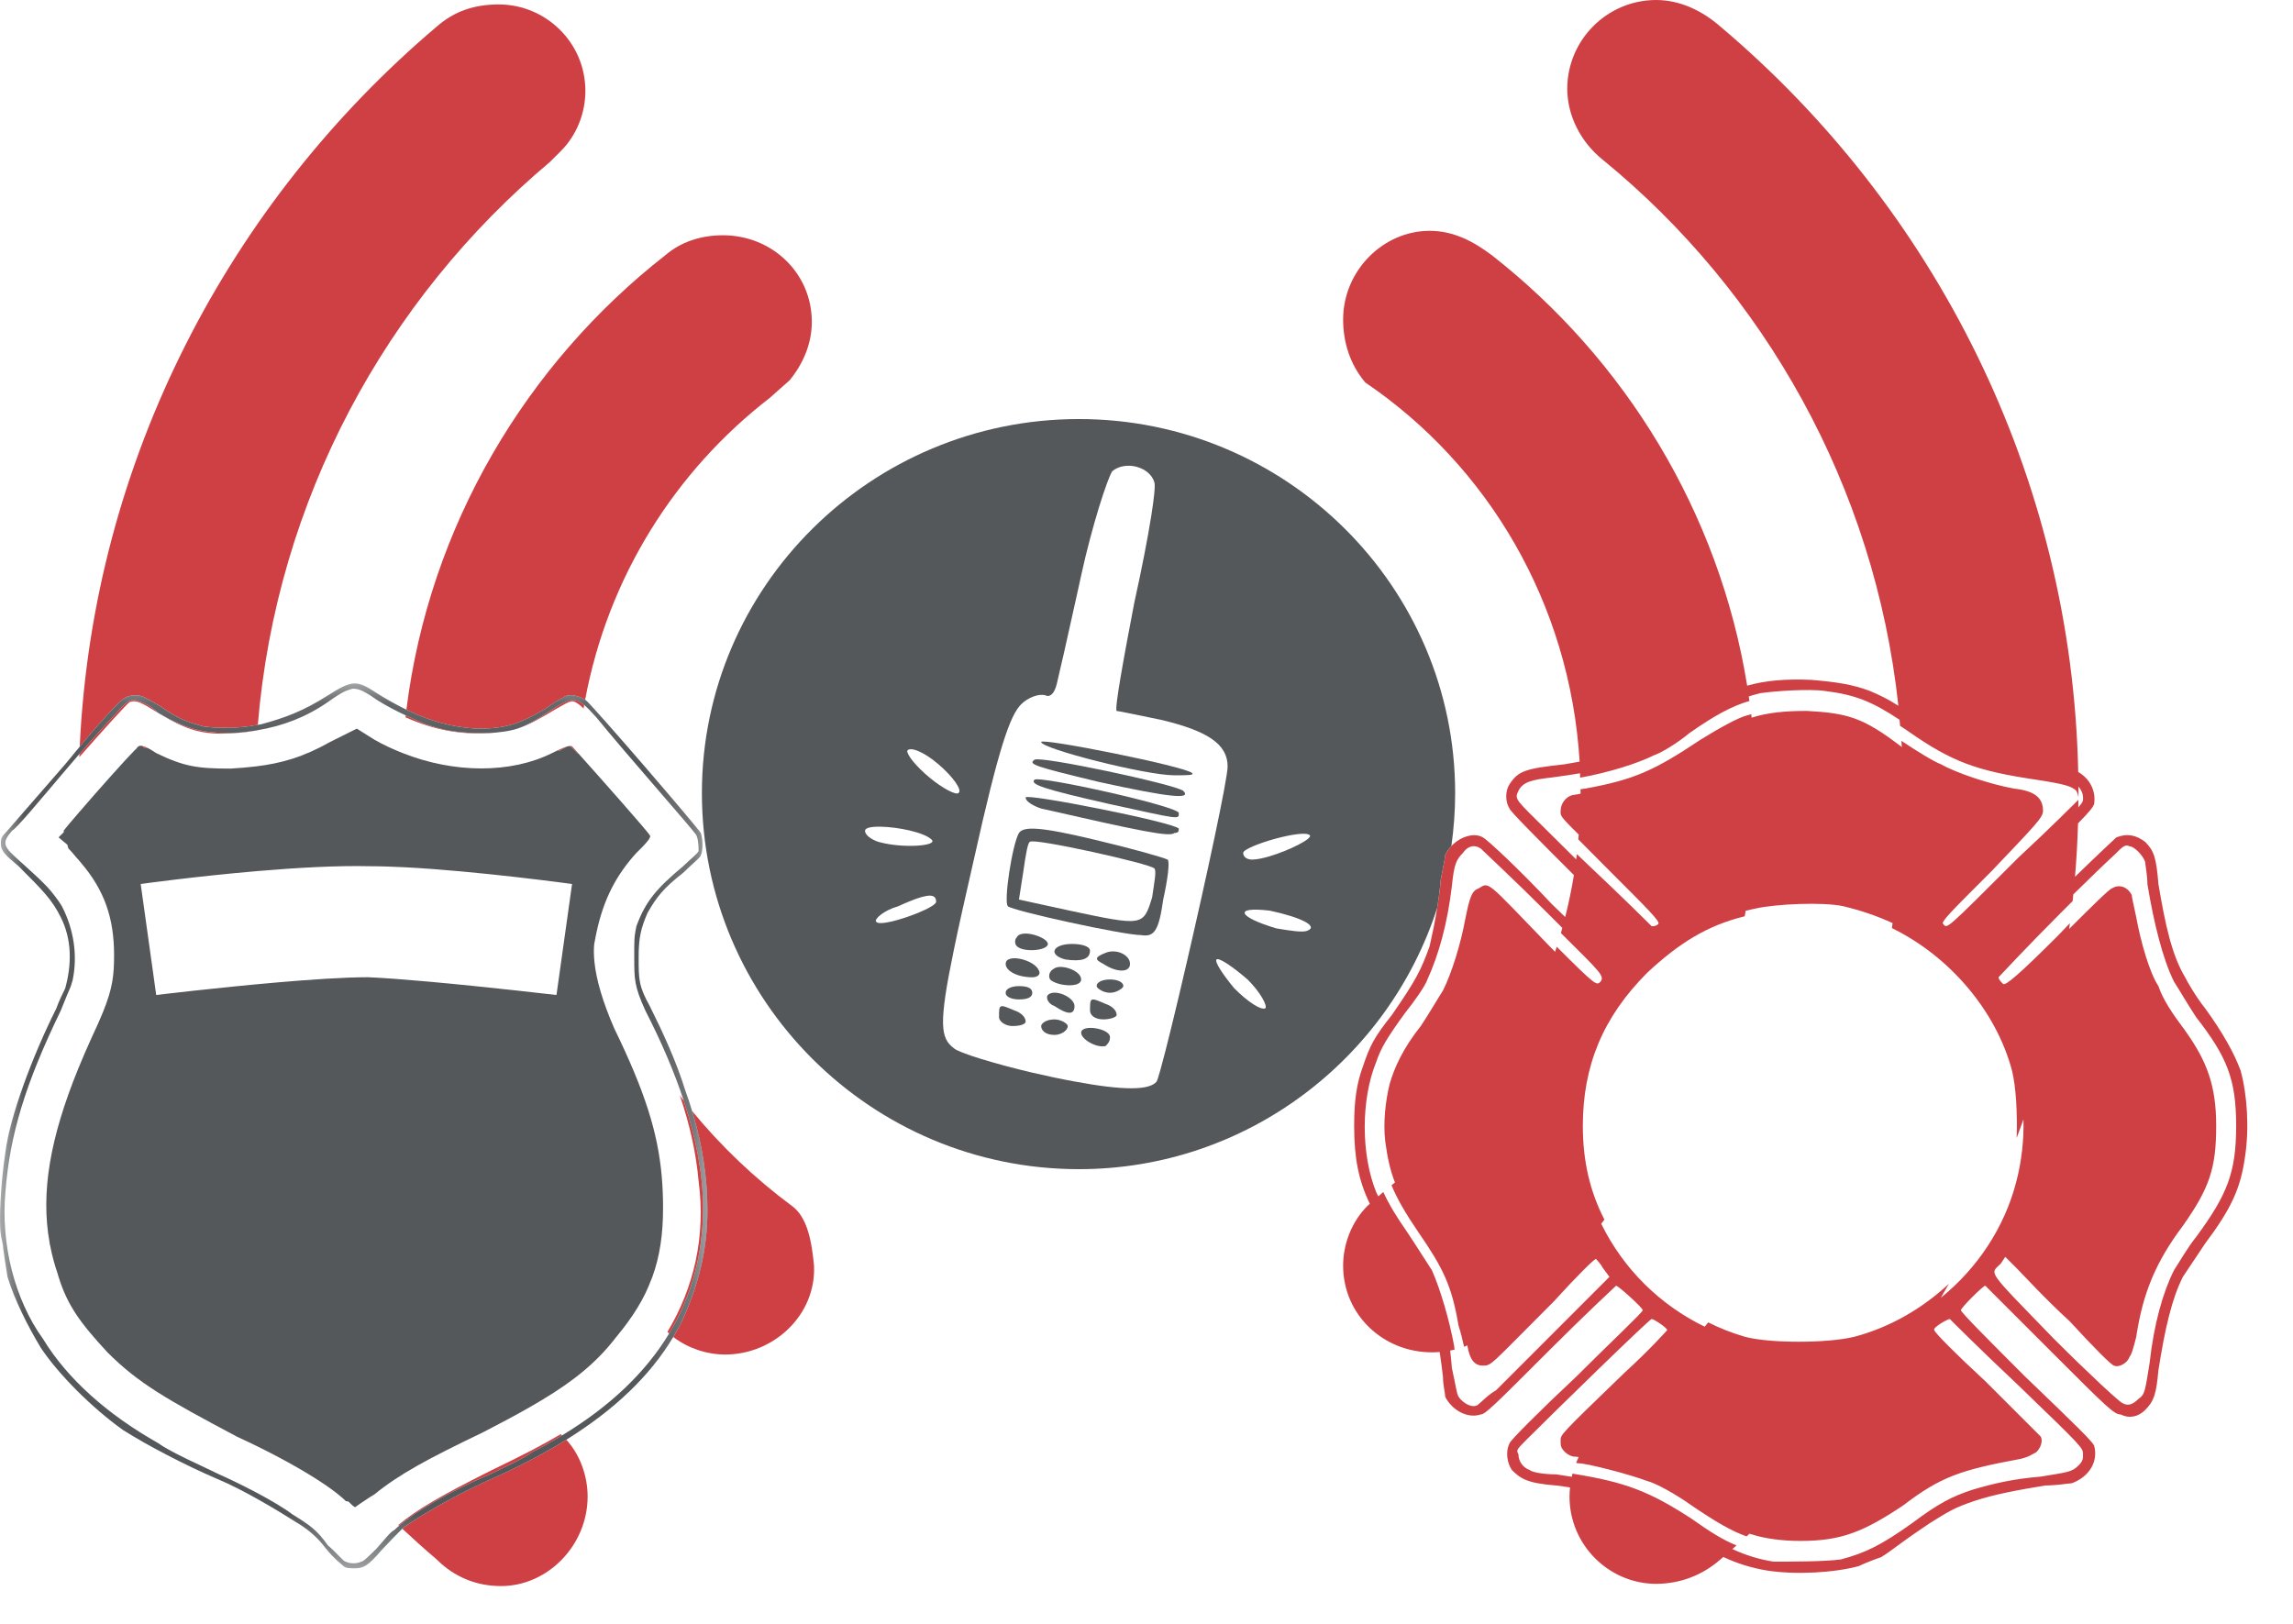 <?xml version="1.0" encoding="UTF-8"?>
<svg width="48px" height="34px" viewBox="0 0 48 34" version="1.1" xmlns="http://www.w3.org/2000/svg" xmlns:xlink="http://www.w3.org/1999/xlink">
    <!-- Generator: Sketch 49.1 (51147) - http://www.bohemiancoding.com/sketch -->
    <title>public-safety-icon</title>
    <desc>Created with Sketch.</desc>
    <defs>
        <polygon id="path-1" points="0 0.101 14.81 0.101 14.81 18.628 0 18.628"></polygon>
    </defs>
    <g id="Homepage" stroke="none" stroke-width="1" fill="none" fill-rule="evenodd">
        <g id="Optima---Landing-Page---section-states" transform="translate(-929, -3813)">
            <g id="applications---wireless-coverage" transform="translate(0, 3131)">
                <g id="icons" transform="translate(415, 357)">
                    <g id="network-transport" transform="translate(0, 94)">
                        <g id="Public-Safety" transform="translate(514, 231)">
                            <g id="public-safety-icon">
                                <path d="M11.511,3.392 L11.743,3.16 C12.069,2.834 12.254,2.37 12.254,1.905 C12.254,0.883 11.417,0.093 10.442,0.093 C9.931,0.093 9.513,0.232 9.141,0.558 C4.819,4.219 1.949,9.611 1.669,15.633 C2.283,14.898 2.54,14.646 2.62,14.606 C2.713,14.56 2.76,14.56 2.853,14.56 C2.992,14.56 3.039,14.606 3.365,14.792 C3.751,15.071 3.937,15.118 4.262,15.21 C4.569,15.254 4.998,15.254 5.397,15.176 C5.788,10.458 8.089,6.265 11.511,3.392" id="Fill-1" fill="#CF4044"></path>
                                <path d="M10.396,30.916 C9.652,31.241 8.91,31.66 8.445,31.985 C8.438,31.991 8.428,32.002 8.421,32.008 C8.657,32.228 8.896,32.443 9.141,32.651 C9.513,33.023 9.977,33.209 10.489,33.209 C11.464,33.209 12.301,32.356 12.301,31.334 C12.301,30.919 12.151,30.468 11.855,30.145 C11.417,30.416 10.931,30.674 10.396,30.916" id="Fill-3" fill="#CF4044"></path>
                                <path d="M11.924,15.619 C11.926,15.622 11.929,15.623 11.929,15.628 C11.947,15.628 12.005,15.682 12.089,15.772 C12.094,15.773 12.099,15.774 12.104,15.775 C12.104,15.774 12.104,15.772 12.105,15.771 C12.031,15.69 11.983,15.636 11.976,15.628 C11.965,15.619 11.946,15.618 11.924,15.619" id="Fill-5" fill="#CF4044"></path>
                                <path d="M9.977,15.257 C10.581,15.257 10.861,15.164 11.417,14.839 C11.557,14.746 11.744,14.607 11.789,14.607 C11.881,14.514 12.11,14.56 12.249,14.651 C12.729,12.081 14.134,9.862 16.111,8.333 L16.53,7.962 C16.808,7.621 16.994,7.203 16.994,6.738 C16.994,5.716 16.158,4.926 15.135,4.926 C14.67,4.926 14.252,5.065 13.927,5.344 C11.015,7.622 8.986,11.016 8.507,14.86 C8.994,15.096 9.451,15.224 9.977,15.257" id="Fill-7" fill="#CF4044"></path>
                                <path d="M16.575,25.248 C15.798,24.671 15.096,24.003 14.488,23.262 C14.71,23.987 14.809,24.681 14.809,25.341 C14.809,26.177 14.624,26.874 14.299,27.618 C14.236,27.746 14.167,27.871 14.094,27.994 C14.401,28.228 14.791,28.361 15.181,28.361 C16.204,28.361 17.087,27.525 17.04,26.502 C16.993,25.992 16.9,25.48 16.575,25.248" id="Fill-9" fill="#CF4044"></path>
                                <path d="M3.031,15.668 C3.052,15.666 3.072,15.663 3.093,15.661 C3.049,15.639 3.012,15.626 2.982,15.62 C2.997,15.634 3.013,15.65 3.031,15.668" id="Fill-11" fill="#CF4044"></path>
                                <path d="M11.789,15.675 C11.821,15.658 11.847,15.644 11.867,15.632 C11.813,15.647 11.748,15.675 11.673,15.711 C11.689,15.712 11.706,15.714 11.723,15.716 C11.744,15.701 11.768,15.689 11.789,15.675" id="Fill-13" fill="#CF4044"></path>
                                <path d="M11.139,30.405 C11.359,30.293 11.565,30.176 11.764,30.055 C11.757,30.048 11.75,30.04 11.743,30.033 C11.742,30.032 11.74,30.03 11.738,30.029 C11.35,30.259 10.893,30.494 10.303,30.777 C9.215,31.321 8.723,31.61 8.337,31.932 C8.343,31.937 8.348,31.942 8.354,31.947 C8.72,31.629 9.447,31.211 10.256,30.87 C10.535,30.73 10.953,30.545 11.139,30.405" id="Fill-15" fill="#CF4044"></path>
                                <path d="M2.435,14.932 C2.363,15.004 2.04,15.354 1.663,15.787 L1.66,15.853 C2.182,15.259 2.655,14.739 2.713,14.7 C2.853,14.653 2.946,14.7 3.318,14.932 C3.178,14.792 2.993,14.7 2.946,14.7 C2.76,14.607 2.667,14.653 2.435,14.932" id="Fill-17" fill="#CF4044"></path>
                                <path d="M3.317,14.932 C3.937,15.304 4.261,15.397 4.913,15.35 C5.074,15.34 5.231,15.32 5.386,15.294 L5.386,15.29 C5.218,15.319 5.045,15.339 4.867,15.35 C4.215,15.35 3.89,15.257 3.317,14.932" id="Fill-19" fill="#CF4044"></path>
                                <path d="M8.493,14.979 C8.491,14.992 8.491,15.005 8.489,15.019 C9.101,15.291 9.64,15.384 10.256,15.35 C10.271,15.349 10.284,15.347 10.299,15.346 C10.241,15.348 10.181,15.35 10.116,15.35 C9.605,15.35 9.326,15.303 8.909,15.164 C8.771,15.105 8.634,15.045 8.493,14.979" id="Fill-21" fill="#CF4044"></path>
                                <path d="M12.217,14.836 C12.221,14.811 12.224,14.785 12.228,14.76 C12.016,14.58 11.893,14.641 11.511,14.885 C11.239,15.065 11.045,15.179 10.848,15.25 C11.055,15.182 11.27,15.066 11.65,14.838 C11.976,14.652 11.976,14.652 12.114,14.745 C12.134,14.758 12.17,14.791 12.217,14.836" id="Fill-23" fill="#CF4044"></path>
                                <path d="M2.834,15.694 C2.836,15.694 2.838,15.694 2.84,15.693 C2.866,15.664 2.89,15.64 2.907,15.622 C2.884,15.631 2.866,15.649 2.853,15.675 C2.848,15.68 2.84,15.688 2.834,15.694" id="Fill-25" fill="#CF4044"></path>
                                <path d="M14.314,23.048 C14.286,23.011 14.259,22.973 14.231,22.936 C14.446,23.57 14.569,24.13 14.625,24.736 C14.773,25.869 14.538,26.944 13.971,27.888 C13.983,27.9 13.995,27.91 14.007,27.921 C14.478,27.139 14.717,26.262 14.717,25.294 C14.717,24.615 14.586,23.871 14.314,23.048" id="Fill-27" fill="#CF4044"></path>
                                <path d="M45.973,25.898 C45.787,26.13 45.602,26.456 45.509,26.595 C45.277,27.06 45.09,27.71 44.997,28.547 C44.905,29.105 44.905,29.197 44.765,29.29 C44.625,29.43 44.533,29.43 44.44,29.383 C44.394,29.383 43.743,28.779 42.999,28.036 C41.559,26.548 41.652,26.688 41.884,26.456 L41.977,26.316 L42.209,26.548 C42.349,26.688 42.814,27.199 43.325,27.664 C43.836,28.221 44.207,28.593 44.254,28.593 C44.347,28.64 44.533,28.547 44.579,28.407 C44.625,28.361 44.672,28.175 44.719,27.989 C44.858,27.06 45.137,26.409 45.695,25.666 C46.252,24.876 46.392,24.458 46.392,23.575 C46.392,22.738 46.205,22.227 45.741,21.577 C45.462,21.205 45.277,20.926 45.183,20.647 C44.997,20.368 44.812,19.718 44.719,19.207 C44.672,18.974 44.625,18.789 44.625,18.742 C44.533,18.556 44.347,18.51 44.207,18.603 C44.167,18.603 43.78,18.985 43.315,19.449 C43.321,19.409 43.326,19.369 43.33,19.329 C43.256,19.406 43.178,19.488 43.092,19.578 C42.256,20.415 41.977,20.647 41.931,20.601 C41.884,20.554 41.837,20.508 41.837,20.461 C41.837,20.461 42.442,19.811 43.139,19.114 C43.228,19.025 43.309,18.944 43.387,18.867 C43.392,18.82 43.396,18.773 43.401,18.727 C43.765,18.37 44.089,18.056 44.254,17.906 C44.44,17.72 44.487,17.673 44.579,17.72 C44.672,17.72 44.858,17.906 44.905,18.045 C44.905,18.091 44.952,18.324 44.952,18.51 C45.09,19.346 45.277,20.089 45.509,20.554 C45.602,20.694 45.787,21.019 45.973,21.298 C46.623,22.134 46.81,22.599 46.81,23.575 C46.81,24.55 46.623,25.015 45.973,25.898 Z M40.627,27.174 C40.684,27.077 40.741,26.979 40.796,26.88 C40.24,27.399 39.56,27.793 38.818,27.989 C38.26,28.128 37.036,28.128 36.526,27.989 C36.25,27.908 35.998,27.809 35.759,27.688 C35.734,27.718 35.71,27.749 35.685,27.778 C34.745,27.322 33.981,26.565 33.519,25.623 C33.542,25.594 33.564,25.565 33.586,25.536 C33.282,24.946 33.134,24.309 33.134,23.575 C33.134,22.32 33.552,21.298 34.481,20.368 C35.151,19.744 35.737,19.378 36.523,19.185 C36.53,19.147 36.536,19.108 36.543,19.07 C36.615,19.053 36.684,19.035 36.758,19.021 C37.176,18.928 38.152,18.881 38.585,18.974 C38.96,19.064 39.301,19.181 39.618,19.328 C39.613,19.363 39.609,19.398 39.603,19.432 C40.809,20.021 41.783,21.16 42.117,22.413 C42.201,22.75 42.233,23.306 42.215,23.828 C42.264,23.698 42.312,23.568 42.358,23.437 C42.368,23.867 42.321,24.303 42.209,24.736 C41.96,25.708 41.389,26.557 40.627,27.174 Z M42.256,29.011 C43.604,30.313 43.604,30.313 43.604,30.452 C43.604,30.545 43.604,30.591 43.51,30.684 C43.371,30.824 43.279,30.824 42.721,30.917 C42.163,30.963 41.744,31.056 41.281,31.195 C40.862,31.335 40.583,31.474 40.026,31.892 C39.375,32.357 39.05,32.512 38.538,32.651 C38.198,32.698 37.455,32.698 37.13,32.698 C36.827,32.651 36.549,32.566 36.264,32.434 C36.293,32.409 36.323,32.384 36.351,32.358 C36.081,32.249 35.806,32.082 35.41,31.799 C34.533,31.229 34.028,31.032 32.917,30.855 C32.912,30.877 32.907,30.898 32.902,30.921 C32.8,30.904 32.694,30.887 32.576,30.87 C32.297,30.87 32.065,30.824 32.018,30.777 C31.879,30.731 31.786,30.591 31.786,30.452 C31.74,30.359 31.74,30.359 31.972,30.127 C32.483,29.616 34.528,27.617 34.575,27.617 C34.62,27.617 34.9,27.803 34.9,27.85 C34.9,27.85 34.528,28.268 34.017,28.732 C32.622,30.08 32.669,30.034 32.669,30.173 C32.669,30.266 32.669,30.313 32.762,30.405 C32.808,30.452 32.902,30.498 32.948,30.498 C32.971,30.498 33.004,30.502 33.046,30.508 C33.027,30.548 33.009,30.589 32.993,30.63 C33.009,30.633 33.026,30.638 33.04,30.638 C33.227,30.638 34.11,30.87 34.481,31.009 C34.667,31.056 35.085,31.288 35.41,31.521 C35.91,31.861 36.244,32.057 36.562,32.169 L36.623,32.113 C36.637,32.117 36.653,32.122 36.665,32.125 C36.944,32.217 37.316,32.264 37.687,32.264 C38.538,32.264 39.003,32.078 39.839,31.521 C40.629,30.917 41.048,30.777 42.302,30.545 C42.489,30.498 42.535,30.452 42.627,30.405 C42.721,30.313 42.767,30.173 42.721,30.08 C42.674,30.034 42.163,29.523 41.559,28.919 C40.954,28.361 40.491,27.896 40.491,27.85 C40.444,27.803 40.769,27.617 40.816,27.617 C40.862,27.664 41.466,28.268 42.256,29.011 Z M32.669,27.757 C32.112,28.315 31.507,28.919 31.322,29.105 C31.089,29.244 30.95,29.43 30.903,29.43 C30.81,29.476 30.624,29.383 30.532,29.244 C30.485,29.151 30.485,29.058 30.392,28.64 C30.382,28.506 30.37,28.389 30.357,28.278 C30.388,28.273 30.418,28.267 30.449,28.259 C30.445,28.231 30.442,28.205 30.439,28.175 C30.345,27.664 30.16,27.013 29.974,26.595 C29.881,26.456 29.649,26.084 29.462,25.805 C29.236,25.481 29.074,25.214 28.957,24.958 L28.853,25.049 C28.839,25.023 28.827,24.997 28.812,24.969 C28.487,24.179 28.487,23.017 28.812,22.227 C28.905,21.948 29.044,21.716 29.416,21.205 C29.602,20.973 29.834,20.647 29.881,20.508 C30.114,19.997 30.299,19.346 30.392,18.556 C30.439,18.091 30.485,17.999 30.624,17.859 C30.717,17.72 30.857,17.673 30.996,17.766 C31.042,17.813 31.693,18.417 32.39,19.114 L32.704,19.428 C32.695,19.464 32.686,19.501 32.675,19.537 C33.526,20.381 33.586,20.433 33.505,20.554 C33.42,20.639 33.41,20.644 32.588,19.823 L32.553,19.928 C32.514,19.889 32.477,19.851 32.437,19.811 C31.089,18.417 31.182,18.463 30.95,18.603 C30.81,18.649 30.764,18.789 30.671,19.253 C30.577,19.764 30.392,20.368 30.206,20.74 C30.114,20.879 29.927,21.205 29.742,21.483 C29.369,21.948 29.184,22.367 29.091,22.692 C28.998,23.064 28.952,23.528 28.998,23.9 C29.043,24.24 29.101,24.503 29.201,24.759 C29.177,24.778 29.154,24.797 29.129,24.816 C29.247,25.103 29.422,25.406 29.695,25.805 C30.206,26.548 30.392,26.92 30.532,27.757 C30.581,27.905 30.618,28.066 30.648,28.199 C30.67,28.19 30.694,28.18 30.716,28.17 C30.717,28.172 30.717,28.173 30.717,28.175 C30.764,28.454 30.857,28.593 31.042,28.593 C31.229,28.593 31.182,28.593 32.53,27.246 C32.994,26.734 33.412,26.316 33.412,26.363 C33.412,26.363 33.505,26.456 33.552,26.548 L33.691,26.734 L32.669,27.757 Z M32.39,17.395 C31.74,16.744 31.693,16.744 31.786,16.558 C31.879,16.372 32.065,16.326 32.483,16.279 C32.696,16.251 32.89,16.222 33.075,16.191 L33.077,16.283 C33.69,16.174 34.296,15.977 34.62,15.815 C34.76,15.768 35.085,15.582 35.364,15.35 C35.883,14.987 36.244,14.786 36.621,14.677 C36.617,14.645 36.612,14.613 36.607,14.581 C36.684,14.558 36.763,14.535 36.851,14.513 C37.176,14.467 37.872,14.42 38.198,14.467 C38.823,14.544 39.189,14.687 39.764,15.071 C39.768,15.113 39.772,15.155 39.775,15.197 C39.826,15.231 39.878,15.266 39.933,15.303 C40.862,15.954 41.373,16.14 42.627,16.326 C43.232,16.419 43.371,16.465 43.464,16.558 C43.497,16.625 43.506,16.667 43.509,16.703 C43.509,16.67 43.51,16.637 43.51,16.605 C43.51,16.559 43.509,16.514 43.508,16.468 C43.57,16.539 43.604,16.618 43.604,16.697 C43.604,16.758 43.621,16.775 43.506,16.905 C43.507,16.852 43.508,16.799 43.508,16.746 C43.456,16.798 42.903,17.352 42.256,17.952 C40.676,19.532 40.769,19.439 40.676,19.346 C40.629,19.3 40.816,19.114 41.699,18.231 C42.627,17.255 42.767,17.116 42.767,16.976 C42.767,16.697 42.581,16.558 42.163,16.512 C41.652,16.419 40.954,16.186 40.629,16.001 C40.491,15.954 40.119,15.722 39.839,15.536 C39.827,15.527 39.815,15.519 39.802,15.51 C39.805,15.555 39.81,15.599 39.812,15.643 C39.806,15.638 39.799,15.633 39.793,15.628 C39.003,15.024 38.678,14.932 37.826,14.885 C37.352,14.885 36.998,14.922 36.667,15.026 C36.664,15.002 36.663,14.978 36.66,14.954 C36.632,14.962 36.6,14.969 36.573,14.978 C36.386,15.024 35.968,15.257 35.596,15.489 C34.62,16.14 34.202,16.326 33.18,16.512 C33.146,16.515 33.116,16.521 33.084,16.526 C33.085,16.552 33.087,16.578 33.087,16.605 C33.087,16.609 33.086,16.614 33.086,16.619 C32.98,16.638 32.902,16.651 32.902,16.651 C32.762,16.697 32.669,16.837 32.669,16.976 C32.669,17.072 32.625,17.059 33.048,17.475 C33.045,17.509 33.042,17.542 33.039,17.575 C33.199,17.738 33.409,17.949 33.691,18.231 C34.528,19.067 34.76,19.3 34.713,19.346 C34.667,19.393 34.62,19.393 34.575,19.393 C34.575,19.393 33.97,18.789 33.227,18.091 C33.151,18.02 33.08,17.952 33.01,17.884 C33.006,17.92 32.999,17.957 32.994,17.993 C32.785,17.787 32.578,17.583 32.39,17.395 Z M46.903,22.413 C46.763,22.041 46.531,21.623 46.16,21.112 C45.973,20.879 45.787,20.554 45.741,20.461 C45.462,19.997 45.323,19.346 45.183,18.51 C45.137,17.952 45.09,17.813 44.905,17.627 C44.719,17.487 44.533,17.441 44.3,17.534 C44.265,17.569 43.963,17.845 43.437,18.358 C43.468,17.988 43.489,17.616 43.5,17.24 C43.744,16.992 43.816,16.897 43.836,16.837 C43.88,16.572 43.755,16.309 43.504,16.164 C43.373,9.928 40.478,4.326 36.015,0.558 C35.643,0.232 35.178,0 34.667,0 C33.645,0 32.808,0.836 32.808,1.859 C32.808,2.417 33.087,2.974 33.552,3.346 C36.922,6.099 39.245,10.175 39.739,14.777 C39.512,14.632 39.357,14.559 39.143,14.467 C38.771,14.328 38.446,14.281 37.919,14.235 C37.383,14.212 36.966,14.246 36.574,14.356 C35.987,10.721 34.012,7.522 31.229,5.344 C30.857,5.065 30.439,4.833 29.927,4.833 C28.952,4.833 28.116,5.669 28.116,6.691 C28.116,7.156 28.254,7.621 28.579,8.008 C31.152,9.752 32.865,12.641 33.067,15.946 C32.968,15.965 32.867,15.983 32.762,16.001 C31.925,16.093 31.786,16.14 31.6,16.419 C31.507,16.558 31.507,16.791 31.6,16.93 C31.6,16.975 32.223,17.599 32.947,18.322 C32.898,18.62 32.838,18.912 32.765,19.201 L32.483,18.928 C31.786,18.185 31.135,17.581 31.042,17.534 C30.862,17.425 30.569,17.516 30.382,17.714 C30.329,17.771 30.284,17.834 30.252,17.906 C30.252,17.952 30.206,18.185 30.16,18.417 C30.142,18.632 30.116,18.823 30.086,19.005 C30.04,19.294 29.985,19.554 29.927,19.811 C29.742,20.322 29.649,20.508 29.137,21.251 C28.766,21.716 28.673,21.902 28.534,22.32 C28.394,22.692 28.347,23.064 28.347,23.575 C28.347,24.245 28.439,24.718 28.675,25.205 L28.626,25.248 C28.301,25.573 28.116,26.038 28.116,26.502 C28.116,27.524 28.952,28.315 29.974,28.315 C30.029,28.315 30.083,28.312 30.137,28.308 C30.16,28.463 30.184,28.633 30.206,28.826 C30.206,29.011 30.252,29.151 30.252,29.244 C30.392,29.523 30.717,29.709 30.996,29.616 C31.089,29.616 31.275,29.43 32.437,28.268 C33.18,27.524 33.83,26.92 33.83,26.92 C33.877,26.92 34.388,27.385 34.388,27.432 C34.388,27.478 33.738,28.082 32.994,28.826 C32.25,29.523 31.6,30.173 31.6,30.22 C31.507,30.405 31.554,30.638 31.647,30.777 C31.832,30.963 31.972,31.056 32.576,31.103 C32.689,31.117 32.781,31.131 32.866,31.144 C32.86,31.207 32.855,31.271 32.855,31.335 C32.855,32.357 33.691,33.162 34.667,33.162 C35.178,33.162 35.643,32.977 36.015,32.651 C36.035,32.634 36.054,32.617 36.075,32.6 C36.36,32.734 36.658,32.828 36.991,32.884 C37.594,32.977 38.399,32.93 38.911,32.791 C39.003,32.744 39.236,32.651 39.375,32.605 C39.608,32.465 39.701,32.357 40.397,31.892 C40.769,31.66 40.909,31.567 41.327,31.428 C41.744,31.288 42.256,31.195 42.814,31.103 C43.046,31.103 43.325,31.056 43.371,31.056 C43.743,30.917 43.929,30.591 43.836,30.266 C43.789,30.173 43.51,29.894 42.396,28.826 C41.652,28.082 41.048,27.478 41.048,27.432 C41.048,27.385 41.512,26.92 41.559,26.92 C41.559,26.92 42.163,27.524 42.907,28.268 C44.115,29.476 44.254,29.616 44.394,29.616 C44.579,29.709 44.765,29.662 44.905,29.523 C45.09,29.336 45.137,29.197 45.183,28.686 C45.323,27.803 45.462,27.199 45.695,26.734 C45.787,26.595 45.973,26.316 46.16,26.038 C46.717,25.294 46.903,24.876 46.995,24.225 C47.088,23.621 47.042,22.924 46.903,22.413 Z" id="Fill-29" fill="#CF4044"></path>
                                <path d="M21.47,16.697 C21.47,16.79 21.656,16.883 21.795,16.929 C23.84,17.394 24.491,17.533 24.583,17.441 C24.676,17.441 24.676,17.394 24.676,17.348 C24.537,17.208 21.47,16.604 21.47,16.697" id="Fill-31" fill="#54585A"></path>
                                <path d="M24.118,18.789 C23.932,19.393 23.932,19.393 22.399,19.068 L21.33,18.835 L21.424,18.231 C21.47,17.906 21.516,17.627 21.562,17.627 C21.609,17.534 24.118,18.092 24.165,18.185 C24.212,18.231 24.165,18.464 24.118,18.789 M22.91,17.581 C21.749,17.302 21.424,17.302 21.33,17.441 C21.191,17.674 21.005,18.882 21.098,18.975 C21.191,19.068 23.514,19.579 23.887,19.579 C24.165,19.625 24.258,19.486 24.35,18.835 C24.443,18.417 24.49,18.045 24.443,17.999 C24.35,17.953 23.7,17.767 22.91,17.581" id="Fill-33" fill="#54585A"></path>
                                <path d="M23.143,19.95 C22.911,20.043 22.911,20.089 23.097,20.182 C23.375,20.368 23.655,20.368 23.655,20.182 C23.655,19.996 23.375,19.857 23.143,19.95" id="Fill-35" fill="#54585A"></path>
                                <path d="M21.655,15.908 C21.516,16.001 21.655,16.047 23.003,16.372 C24.49,16.698 24.955,16.744 24.769,16.558 C24.583,16.419 21.749,15.815 21.655,15.908" id="Fill-37" fill="#54585A"></path>
                                <path d="M22.817,19.904 C22.817,19.811 22.631,19.764 22.445,19.764 C22.027,19.764 21.934,19.997 22.306,20.09 C22.631,20.136 22.817,20.09 22.817,19.904" id="Fill-39" fill="#54585A"></path>
                                <path d="M21.655,16.326 C21.562,16.419 21.795,16.512 23.235,16.837 C24.722,17.162 24.676,17.162 24.676,17.023 C24.676,16.884 21.749,16.233 21.655,16.326" id="Fill-41" fill="#54585A"></path>
                                <path d="M23.235,20.508 C23.096,20.508 22.957,20.554 22.957,20.647 C22.957,20.682 23.035,20.742 23.131,20.771 C23.165,20.78 23.201,20.787 23.235,20.787 C23.317,20.787 23.392,20.756 23.447,20.72 C23.486,20.695 23.515,20.667 23.515,20.647 C23.515,20.554 23.375,20.508 23.235,20.508" id="Fill-43" fill="#54585A"></path>
                                <path d="M24.583,16.233 C24.862,16.233 25.001,16.233 24.955,16.186 C24.815,16.047 21.795,15.443 21.795,15.536 C21.795,15.675 23.979,16.233 24.583,16.233" id="Fill-45" fill="#54585A"></path>
                                <path d="M22.074,20.275 C21.981,20.321 21.934,20.414 21.981,20.507 C22.12,20.647 22.632,20.693 22.632,20.507 C22.632,20.321 22.214,20.182 22.074,20.275" id="Fill-47" fill="#54585A"></path>
                                <path d="M21.935,19.764 C21.935,19.625 21.377,19.439 21.285,19.625 C21.238,19.671 21.238,19.764 21.285,19.81 C21.424,19.95 21.935,19.904 21.935,19.764" id="Fill-49" fill="#54585A"></path>
                                <path d="M21.052,20.183 C21.052,20.322 21.284,20.462 21.61,20.462 C21.702,20.462 21.795,20.415 21.749,20.322 C21.656,20.09 21.052,19.951 21.052,20.183" id="Fill-51" fill="#54585A"></path>
                                <path d="M24.212,22.645 C24.063,22.831 23.525,22.837 22.483,22.642 C22.223,22.595 21.934,22.534 21.609,22.459 C20.819,22.273 20.061,22.041 19.968,21.948 C19.686,21.736 19.645,21.444 19.966,19.895 C20.067,19.402 20.206,18.785 20.386,17.998 C20.912,15.629 21.145,14.979 21.377,14.745 C21.517,14.607 21.749,14.514 21.888,14.56 C21.982,14.607 22.074,14.514 22.12,14.328 C22.161,14.165 22.344,13.361 22.545,12.447 C22.573,12.316 22.603,12.184 22.632,12.05 C22.746,11.524 22.884,11.02 23.004,10.626 C23.128,10.223 23.235,9.938 23.282,9.867 C23.561,9.634 24.072,9.774 24.165,10.1 C24.186,10.162 24.16,10.421 24.1,10.8 C24.026,11.268 23.9,11.916 23.747,12.608 C23.747,12.608 23.747,12.61 23.746,12.611 C23.515,13.818 23.329,14.838 23.375,14.886 C23.422,14.886 23.84,14.979 24.305,15.072 C25.28,15.303 25.698,15.582 25.698,16.047 C25.698,16.314 25.25,18.392 24.844,20.145 C24.619,21.119 24.407,21.989 24.291,22.401 C24.254,22.534 24.226,22.622 24.212,22.645 M19.456,16.279 C19.178,16.047 18.991,15.815 18.991,15.722 C19.038,15.629 19.317,15.722 19.643,16 C19.968,16.279 20.153,16.558 20.061,16.605 C20.014,16.651 19.735,16.512 19.456,16.279 M18.108,17.395 C18.108,17.331 18.243,17.306 18.429,17.309 C18.79,17.314 19.349,17.427 19.503,17.581 C19.631,17.709 18.971,17.758 18.503,17.655 C18.463,17.646 18.424,17.637 18.388,17.627 C18.248,17.581 18.108,17.488 18.108,17.395 M19.209,19.117 C18.861,19.259 18.399,19.386 18.341,19.299 C18.295,19.253 18.481,19.067 18.806,18.974 C18.892,18.934 18.967,18.901 19.037,18.873 C19.457,18.701 19.596,18.723 19.596,18.881 C19.596,18.936 19.425,19.029 19.209,19.117 M25.466,20.09 C25.513,20.043 25.791,20.229 26.116,20.508 C26.396,20.787 26.535,21.066 26.488,21.111 C26.396,21.159 26.116,20.973 25.838,20.694 C25.606,20.415 25.42,20.137 25.466,20.09 M26.21,17.998 C26.116,17.998 26.024,17.953 26.024,17.858 C26.024,17.79 26.342,17.66 26.675,17.567 C27.004,17.476 27.349,17.418 27.418,17.488 C27.487,17.556 26.986,17.808 26.573,17.93 C26.434,17.971 26.304,17.998 26.21,17.998 M27.371,19.485 C27.278,19.532 27,19.485 26.721,19.439 C25.931,19.206 25.791,18.974 26.581,19.067 C27.232,19.206 27.604,19.392 27.371,19.485 M22.585,8.774 C18.233,8.774 14.693,12.287 14.693,16.605 C14.693,20.948 18.233,24.48 22.585,24.48 C26.091,24.48 29.068,22.177 30.086,19.006 C30.115,18.823 30.142,18.633 30.159,18.416 C30.206,18.184 30.252,17.953 30.252,17.905 C30.283,17.834 30.329,17.77 30.382,17.715 C30.433,17.352 30.461,16.982 30.461,16.605 C30.461,12.287 26.928,8.774 22.585,8.774" id="Fill-53" fill="#54585A"></path>
                                <path d="M23.143,21.019 C22.818,20.879 22.818,20.879 22.818,21.158 C22.818,21.251 22.911,21.344 23.097,21.344 C23.236,21.344 23.375,21.298 23.375,21.251 C23.375,21.158 23.283,21.065 23.143,21.019" id="Fill-55" fill="#54585A"></path>
                                <path d="M21.935,20.833 C21.888,20.879 21.935,21.019 22.075,21.065 C22.353,21.251 22.493,21.251 22.493,21.065 C22.493,20.879 22.075,20.694 21.935,20.833" id="Fill-57" fill="#54585A"></path>
                                <path d="M22.074,21.344 C21.887,21.344 21.795,21.437 21.795,21.483 C21.795,21.576 21.887,21.669 22.074,21.669 C22.214,21.669 22.352,21.576 22.352,21.483 C22.352,21.437 22.214,21.344 22.074,21.344" id="Fill-59" fill="#54585A"></path>
                                <path d="M21.33,20.647 C21.191,20.647 21.052,20.694 21.052,20.787 C21.052,20.879 21.191,20.926 21.33,20.926 C21.517,20.926 21.609,20.879 21.609,20.787 C21.609,20.694 21.517,20.647 21.33,20.647" id="Fill-61" fill="#54585A"></path>
                                <path d="M22.632,21.623 C22.632,21.762 22.957,21.948 23.143,21.902 C23.19,21.855 23.236,21.809 23.236,21.716 C23.236,21.53 22.632,21.437 22.632,21.623" id="Fill-63" fill="#54585A"></path>
                                <path d="M21.238,21.158 C20.913,21.019 20.913,21.019 20.913,21.298 C20.913,21.39 21.052,21.483 21.192,21.483 C21.378,21.483 21.47,21.437 21.47,21.39 C21.47,21.298 21.378,21.204 21.238,21.158" id="Fill-65" fill="#54585A"></path>
                                <g id="Group-69" transform="translate(0, 14.209)">
                                    <mask id="mask-2" fill="white">
                                        <use xlink:href="#path-1"></use>
                                    </mask>
                                    <g id="Clip-68"></g>
                                    <path d="M14.717,11.085 C14.717,12.054 14.478,12.931 14.007,13.712 C13.514,14.53 12.763,15.242 11.764,15.846 C11.565,15.967 11.359,16.085 11.139,16.196 C10.953,16.336 10.534,16.522 10.256,16.661 C9.446,17.002 8.72,17.42 8.354,17.738 C8.321,17.767 8.285,17.796 8.259,17.823 C8.166,17.869 8.027,18.055 7.887,18.21 C7.747,18.349 7.608,18.489 7.562,18.489 C7.469,18.535 7.329,18.535 7.237,18.489 C7.19,18.489 7.05,18.303 6.864,18.148 C6.632,17.823 6.493,17.73 6.121,17.498 C5.749,17.219 5.006,16.847 4.588,16.661 C4.309,16.522 3.566,16.196 3.318,16.011 C2.248,15.407 1.412,14.663 0.902,13.827 C0.297,12.99 0.018,11.829 0.112,10.76 C0.204,9.552 0.529,8.483 1.273,6.949 C1.352,6.751 1.43,6.559 1.48,6.447 C1.494,6.404 1.508,6.362 1.519,6.323 C1.631,5.798 1.544,5.239 1.291,4.757 C1.215,4.634 1.118,4.506 0.995,4.367 C0.865,4.23 0.699,4.075 0.483,3.882 C0.065,3.511 0.018,3.464 0.25,3.186 C0.344,3.139 0.808,2.582 1.32,1.977 C1.436,1.84 1.551,1.706 1.662,1.578 C2.04,1.145 2.363,0.794 2.435,0.723 C2.667,0.444 2.76,0.397 2.946,0.49 C2.992,0.49 3.178,0.583 3.318,0.723 C3.891,1.048 4.216,1.141 4.866,1.141 C5.045,1.13 5.219,1.11 5.387,1.081 C5.92,0.991 6.405,0.808 6.864,0.49 C7.19,0.258 7.237,0.258 7.376,0.211 C7.469,0.211 7.562,0.211 7.887,0.444 C8.102,0.578 8.3,0.68 8.493,0.77 C8.634,0.836 8.772,0.896 8.909,0.955 C9.326,1.094 9.606,1.141 10.116,1.141 C10.182,1.141 10.241,1.139 10.299,1.137 C10.482,1.121 10.622,1.104 10.752,1.07 C10.76,1.068 10.767,1.066 10.774,1.064 C10.799,1.058 10.823,1.049 10.848,1.041 C11.045,0.971 11.239,0.857 11.511,0.676 C11.893,0.433 12.016,0.372 12.228,0.551 C12.299,0.611 12.381,0.699 12.487,0.815 C13.09,1.559 14.531,3.186 14.577,3.278 C14.624,3.372 14.624,3.557 14.624,3.604 C14.624,3.65 14.438,3.79 14.299,3.929 C13.741,4.394 13.509,4.672 13.322,5.184 C13.29,5.347 13.28,5.398 13.278,5.559 C13.278,5.581 13.277,5.603 13.277,5.627 L13.277,5.673 L13.277,5.834 C13.277,6.299 13.277,6.438 13.509,6.949 C13.857,7.627 14.12,8.252 14.314,8.839 C14.586,9.663 14.717,10.407 14.717,11.085 M14.345,8.622 C14.159,8.018 13.88,7.414 13.602,6.856 C13.369,6.438 13.369,6.299 13.369,5.834 C13.369,5.416 13.416,5.23 13.555,4.905 C13.741,4.58 13.88,4.394 14.299,4.068 C14.485,3.882 14.67,3.743 14.67,3.697 C14.717,3.604 14.717,3.372 14.67,3.232 C14.624,3.139 12.347,0.49 12.254,0.444 C12.253,0.443 12.251,0.442 12.249,0.441 C12.11,0.351 11.881,0.305 11.789,0.397 C11.743,0.397 11.557,0.537 11.417,0.63 C10.861,0.955 10.581,1.048 9.977,1.048 C9.45,1.015 8.993,0.887 8.507,0.65 C8.308,0.553 8.104,0.44 7.887,0.304 C7.469,0.026 7.376,0.026 6.864,0.351 C6.354,0.676 5.982,0.815 5.471,0.955 C5.446,0.96 5.421,0.962 5.397,0.967 C4.998,1.045 4.569,1.045 4.262,1.002 C3.937,0.909 3.751,0.862 3.364,0.583 C3.039,0.397 2.992,0.351 2.853,0.351 C2.76,0.351 2.713,0.351 2.62,0.397 C2.54,0.438 2.283,0.689 1.669,1.424 C1.576,1.536 1.476,1.657 1.365,1.792 C0.715,2.535 0.157,3.186 0.112,3.232 C0.018,3.325 0.018,3.372 0.018,3.464 C0.018,3.604 0.112,3.697 0.39,3.929 C0.902,4.44 1.087,4.626 1.273,4.998 C1.505,5.462 1.505,5.974 1.365,6.485 C1.32,6.578 1.227,6.764 1.18,6.903 C0.669,7.925 0.204,9.18 0.112,9.923 C0.018,10.527 -0.028,11.364 0.018,11.643 C0.018,11.689 0.065,11.829 0.065,11.921 C0.112,12.247 0.112,12.247 0.157,12.525 C0.297,12.99 0.575,13.548 0.855,14.012 C1.227,14.57 1.923,15.267 2.574,15.732 C3.085,16.057 3.891,16.475 4.541,16.754 C5.099,16.986 5.796,17.405 6.307,17.73 C6.446,17.823 6.632,17.962 6.819,18.21 C7.004,18.442 7.144,18.535 7.19,18.582 C7.237,18.628 7.329,18.628 7.422,18.628 C7.608,18.628 7.701,18.582 7.98,18.256 C8.153,18.069 8.322,17.898 8.421,17.8 C8.428,17.793 8.438,17.783 8.445,17.776 C8.909,17.451 9.652,17.033 10.396,16.708 C10.931,16.465 11.416,16.208 11.855,15.936 C12.86,15.31 13.606,14.601 14.094,13.784 C14.167,13.661 14.237,13.536 14.299,13.408 C14.624,12.665 14.81,11.968 14.81,11.131 C14.81,10.471 14.71,9.778 14.488,9.053 C14.446,8.911 14.399,8.767 14.345,8.622" id="Fill-67" fill="#54585A" mask="url(#mask-2)"></path>
                                </g>
                                <path d="M7.701,20.461 C7.214,20.461 6.501,20.509 5.789,20.571 C4.529,20.681 3.27,20.833 3.27,20.833 L2.945,18.509 C2.945,18.509 4.099,18.348 5.408,18.237 C6.206,18.169 7.06,18.12 7.747,18.137 C7.972,18.137 8.222,18.146 8.485,18.159 C10.014,18.239 11.975,18.509 11.975,18.509 L11.649,20.833 C11.649,20.833 10.202,20.664 8.959,20.552 C8.476,20.509 8.025,20.474 7.701,20.461 M12.857,21.53 C12.621,20.988 12.483,20.521 12.444,20.145 C12.43,20.005 12.427,19.877 12.439,19.764 C12.444,19.736 12.45,19.711 12.455,19.684 C12.466,19.625 12.476,19.567 12.489,19.512 C12.64,18.813 12.906,18.316 13.322,17.858 C13.355,17.826 13.386,17.795 13.414,17.766 C13.415,17.766 13.415,17.765 13.416,17.765 C13.462,17.718 13.502,17.676 13.533,17.639 C13.596,17.566 13.627,17.512 13.601,17.487 C13.561,17.409 12.489,16.2 12.108,15.776 C12.107,15.775 12.105,15.775 12.103,15.774 C12.098,15.774 12.094,15.773 12.089,15.772 C12.005,15.682 11.947,15.628 11.929,15.628 C11.929,15.623 11.926,15.622 11.924,15.619 C11.908,15.62 11.888,15.626 11.867,15.631 C11.847,15.644 11.821,15.658 11.789,15.675 C11.767,15.689 11.744,15.701 11.722,15.715 C11.706,15.713 11.689,15.712 11.673,15.711 C11.635,15.729 11.597,15.748 11.556,15.768 C10.693,16.199 9.501,16.195 8.423,15.765 C8.224,15.686 8.028,15.597 7.84,15.489 L7.469,15.256 L6.911,15.535 C6.344,15.855 5.884,15.984 5.347,16.048 C5.18,16.068 5.007,16.082 4.82,16.093 C4.123,16.093 3.844,16.046 3.27,15.768 C3.2,15.721 3.141,15.686 3.093,15.661 C3.072,15.663 3.052,15.666 3.031,15.668 C3.014,15.65 2.997,15.633 2.982,15.619 C2.951,15.612 2.927,15.614 2.907,15.622 C2.889,15.64 2.866,15.664 2.84,15.693 C2.838,15.693 2.836,15.693 2.834,15.694 C2.593,15.938 2.041,16.56 1.65,17.014 C1.518,17.167 1.407,17.299 1.331,17.393 C1.334,17.402 1.336,17.412 1.338,17.421 L1.226,17.533 L1.409,17.686 L1.432,17.765 C1.484,17.819 1.541,17.88 1.597,17.952 C1.634,17.99 1.665,18.029 1.698,18.068 C2.18,18.635 2.388,19.213 2.388,19.996 C2.388,20.424 2.358,20.69 2.157,21.188 C2.096,21.339 2.02,21.51 1.923,21.715 C1.821,21.939 1.729,22.153 1.643,22.362 C1.642,22.366 1.641,22.369 1.639,22.372 C1.046,23.828 0.849,24.971 1.038,26.017 C1.039,26.023 1.04,26.031 1.04,26.037 C1.044,26.055 1.048,26.072 1.052,26.09 C1.071,26.191 1.095,26.292 1.122,26.392 C1.147,26.486 1.176,26.579 1.207,26.67 C1.214,26.691 1.219,26.713 1.226,26.734 C1.412,27.338 1.69,27.71 2.248,28.314 C2.899,28.964 3.472,29.29 4.959,30.08 C6.167,30.637 6.957,31.149 7.236,31.427 C7.236,31.428 7.237,31.429 7.238,31.43 C7.257,31.433 7.275,31.436 7.294,31.439 C7.356,31.501 7.398,31.542 7.433,31.558 C7.454,31.543 7.503,31.507 7.57,31.461 C7.574,31.459 7.577,31.457 7.581,31.455 C7.628,31.422 7.681,31.387 7.742,31.348 C7.773,31.329 7.806,31.308 7.84,31.288 C8.351,30.87 8.955,30.544 10.116,29.987 C10.479,29.799 10.798,29.63 11.081,29.468 C11.81,29.052 12.305,28.689 12.72,28.214 C12.782,28.141 12.845,28.067 12.904,27.989 C13.078,27.78 13.225,27.578 13.349,27.374 C13.408,27.277 13.461,27.179 13.51,27.08 C13.514,27.071 13.519,27.062 13.523,27.052 C13.56,26.976 13.592,26.898 13.622,26.819 C13.634,26.792 13.646,26.764 13.656,26.736 C13.811,26.309 13.88,25.847 13.88,25.294 C13.88,25.063 13.871,24.842 13.852,24.625 C13.77,23.705 13.497,22.845 12.857,21.53" id="Fill-70" fill="#54585A"></path>
                            </g>
                        </g>
                    </g>
                </g>
            </g>
        </g>
    </g>
</svg>